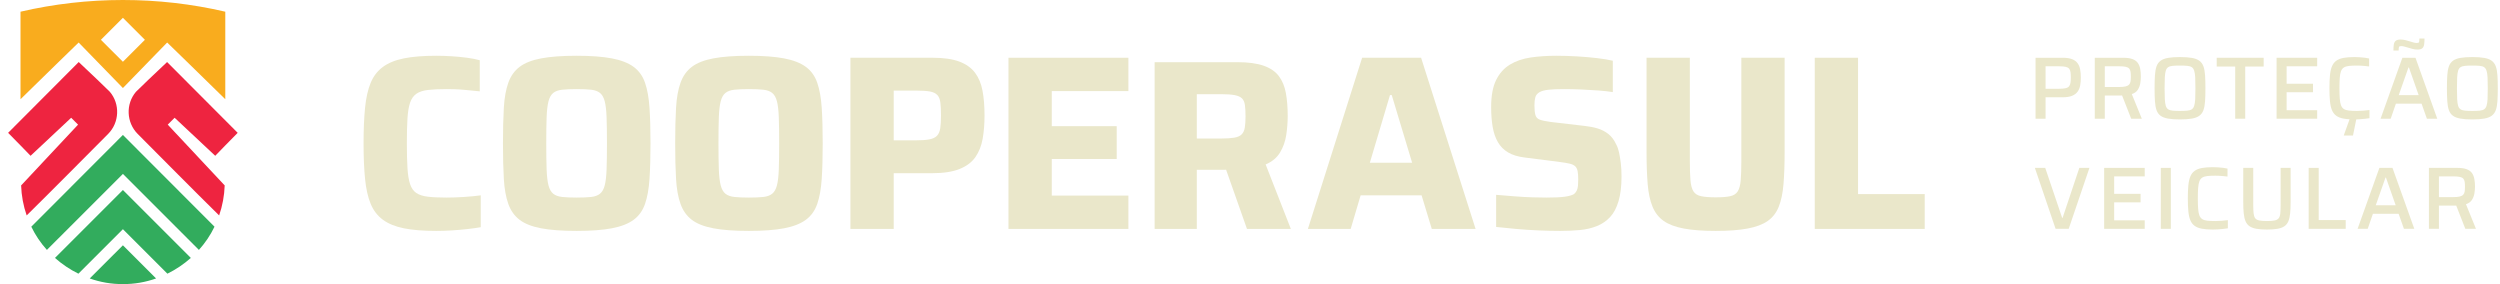 <svg xmlns="http://www.w3.org/2000/svg" width="308" height="35" viewBox="0 0 308 35" fill="none"><g clip-path="url(#clip0_10_853)"><path d="M252.014 8.166H253.672C254.014 8.166 254.283 8.187 254.48 8.231C254.677 8.275 254.82 8.349 254.911 8.455C255.002 8.56 255.06 8.702 255.086 8.88C255.111 9.059 255.124 9.283 255.124 9.552C255.124 9.821 255.109 10.043 255.08 10.217C255.051 10.392 254.991 10.534 254.9 10.643C254.809 10.752 254.662 10.828 254.458 10.872C254.255 10.916 253.982 10.938 253.64 10.938H252.014V8.166ZM252.014 11.985H254.109C254.596 11.985 254.989 11.924 255.288 11.8C255.586 11.676 255.813 11.503 255.97 11.281C256.126 11.059 256.23 10.801 256.281 10.507C256.332 10.212 256.357 9.894 256.357 9.552C256.357 9.188 256.33 8.857 256.275 8.558C256.221 8.26 256.115 8.004 255.959 7.789C255.802 7.575 255.579 7.409 255.288 7.292C254.996 7.176 254.615 7.117 254.142 7.117H250.78V14.626H252.014V11.985Z" fill="#EAE7CA"></path><path d="M259.31 8.166H261.1C261.435 8.166 261.698 8.187 261.89 8.231C262.085 8.275 262.223 8.346 262.312 8.444C262.4 8.542 262.455 8.673 262.481 8.837C262.507 9 262.52 9.202 262.52 9.443C262.52 9.675 262.507 9.872 262.481 10.032C262.455 10.192 262.395 10.323 262.301 10.425C262.205 10.527 262.059 10.601 261.864 10.648C261.667 10.696 261.399 10.719 261.056 10.719H259.31V8.166ZM259.31 11.767H261.253C261.323 11.767 261.386 11.766 261.44 11.764L262.564 14.626H263.872L262.639 11.592C262.975 11.483 263.219 11.307 263.375 11.063C263.531 10.819 263.635 10.55 263.682 10.255C263.729 9.961 263.752 9.69 263.752 9.443C263.752 9.1 263.726 8.786 263.677 8.498C263.625 8.211 263.526 7.964 263.38 7.756C263.235 7.549 263.016 7.391 262.728 7.282C262.436 7.172 262.054 7.117 261.581 7.117H258.077V14.626H259.31V11.767Z" fill="#EAE7CA"></path><path d="M269.467 13.633C269.23 13.655 268.929 13.666 268.565 13.666C268.209 13.666 267.915 13.655 267.681 13.633C267.449 13.611 267.262 13.557 267.124 13.469C266.986 13.382 266.888 13.239 266.825 13.039C266.763 12.838 266.724 12.566 266.706 12.22C266.687 11.874 266.677 11.425 266.677 10.872C266.677 10.319 266.687 9.87 266.706 9.524C266.724 9.179 266.763 8.906 266.825 8.706C266.888 8.506 266.986 8.362 267.124 8.275C267.262 8.187 267.449 8.133 267.681 8.111C267.915 8.089 268.209 8.078 268.565 8.078C268.929 8.078 269.23 8.089 269.467 8.111C269.704 8.133 269.888 8.187 270.023 8.275C270.159 8.362 270.257 8.506 270.322 8.706C270.387 8.906 270.429 9.179 270.45 9.524C270.465 9.87 270.476 10.319 270.476 10.872C270.476 11.425 270.465 11.874 270.45 12.22C270.429 12.566 270.387 12.838 270.322 13.039C270.257 13.239 270.159 13.382 270.023 13.469C269.888 13.557 269.704 13.611 269.467 13.633ZM270.967 14.255C271.193 14.088 271.357 13.859 271.464 13.568C271.568 13.277 271.635 12.911 271.664 12.471C271.695 12.031 271.708 11.498 271.708 10.872C271.708 10.246 271.695 9.713 271.664 9.273C271.635 8.833 271.568 8.468 271.464 8.177C271.357 7.886 271.193 7.656 270.967 7.489C270.741 7.321 270.434 7.204 270.044 7.134C269.654 7.065 269.163 7.03 268.565 7.03C267.969 7.03 267.478 7.065 267.093 7.134C266.706 7.204 266.401 7.321 266.175 7.489C265.949 7.656 265.785 7.886 265.684 8.177C265.582 8.468 265.517 8.833 265.489 9.273C265.46 9.713 265.445 10.246 265.445 10.872C265.445 11.498 265.46 12.031 265.489 12.471C265.517 12.911 265.582 13.277 265.684 13.568C265.785 13.859 265.949 14.088 266.175 14.255C266.401 14.422 266.706 14.541 267.093 14.61C267.478 14.679 267.969 14.714 268.565 14.714C269.163 14.714 269.654 14.679 270.044 14.61C270.434 14.541 270.741 14.422 270.967 14.255Z" fill="#EAE7CA"></path><path d="M276.612 14.626V8.198H278.882V7.117H273.097V8.198H275.377V14.626H276.612Z" fill="#EAE7CA"></path><path d="M285.476 13.579H281.711V11.363H284.961V10.316H281.711V8.166H285.476V7.117H280.476V14.626H285.476V13.579Z" fill="#EAE7CA"></path><path d="M290.702 14.692C290.926 14.677 291.141 14.659 291.357 14.637C291.57 14.615 291.76 14.59 291.919 14.561V13.557C291.708 13.586 291.459 13.611 291.173 13.633C290.884 13.655 290.621 13.666 290.38 13.666C289.979 13.666 289.649 13.652 289.386 13.622C289.126 13.593 288.916 13.528 288.76 13.426C288.604 13.324 288.487 13.173 288.411 12.973C288.333 12.773 288.284 12.5 288.258 12.155C288.232 11.809 288.219 11.382 288.219 10.872C288.219 10.355 288.232 9.926 288.258 9.584C288.284 9.242 288.333 8.971 288.411 8.771C288.487 8.571 288.604 8.42 288.76 8.319C288.916 8.216 289.126 8.151 289.386 8.122C289.649 8.093 289.979 8.078 290.38 8.078C290.504 8.078 290.65 8.082 290.816 8.089C290.983 8.097 291.157 8.109 291.336 8.127C291.513 8.146 291.693 8.166 291.875 8.187V7.205C291.729 7.169 291.555 7.138 291.352 7.112C291.149 7.087 290.936 7.067 290.712 7.052C290.491 7.038 290.276 7.03 290.065 7.03C289.527 7.03 289.074 7.065 288.71 7.134C288.346 7.204 288.05 7.321 287.821 7.489C287.592 7.656 287.418 7.884 287.299 8.171C287.176 8.459 287.096 8.824 287.052 9.268C287.007 9.712 286.987 10.246 286.987 10.872C286.987 11.498 287.007 12.033 287.052 12.476C287.096 12.92 287.176 13.286 287.299 13.573C287.418 13.861 287.592 14.088 287.821 14.255C288.05 14.422 288.346 14.541 288.71 14.61C288.929 14.652 289.184 14.679 289.467 14.695L288.765 16.645V16.7H289.888L290.291 14.71C290.424 14.706 290.562 14.701 290.702 14.692Z" fill="#EAE7CA"></path><path d="M295.556 5.792C295.585 5.715 295.676 5.677 295.829 5.677C295.946 5.677 296.074 5.697 296.217 5.737C296.36 5.777 296.506 5.819 296.659 5.863C296.849 5.921 297.036 5.975 297.226 6.026C297.416 6.077 297.618 6.103 297.837 6.103C298.107 6.103 298.302 6.052 298.422 5.95C298.541 5.848 298.617 5.697 298.651 5.497C298.684 5.297 298.7 5.048 298.7 4.75H298.066C298.066 4.961 298.055 5.104 298.029 5.18C298.003 5.257 297.91 5.295 297.751 5.295C297.618 5.295 297.486 5.275 297.353 5.235C297.218 5.195 297.078 5.153 296.932 5.11C296.742 5.052 296.547 4.997 296.347 4.946C296.147 4.895 295.946 4.87 295.741 4.87C295.481 4.87 295.286 4.92 295.159 5.022C295.031 5.124 294.951 5.275 294.919 5.475C294.886 5.676 294.87 5.925 294.87 6.223H295.512C295.512 6.012 295.528 5.868 295.556 5.792Z" fill="#EAE7CA"></path><path d="M295.525 11.723L296.724 8.308H296.778L297.98 11.723H295.525ZM297.587 7.117H295.972L293.287 14.626H294.532L295.174 12.771H298.339L298.994 14.626H300.27L297.587 7.117Z" fill="#EAE7CA"></path><path d="M306.467 12.22C306.448 12.566 306.407 12.838 306.339 13.039C306.274 13.239 306.175 13.382 306.04 13.469C305.905 13.557 305.72 13.611 305.484 13.633C305.247 13.655 304.948 13.666 304.584 13.666C304.228 13.666 303.931 13.655 303.7 13.633C303.466 13.611 303.281 13.557 303.144 13.469C303.003 13.382 302.904 13.239 302.842 13.039C302.78 12.838 302.741 12.566 302.722 12.22C302.704 11.874 302.696 11.425 302.696 10.872C302.696 10.319 302.704 9.87 302.722 9.524C302.741 9.179 302.78 8.906 302.842 8.706C302.904 8.506 303.003 8.362 303.144 8.275C303.281 8.187 303.466 8.133 303.7 8.111C303.931 8.089 304.228 8.078 304.584 8.078C304.948 8.078 305.247 8.089 305.484 8.111C305.72 8.133 305.905 8.187 306.04 8.275C306.175 8.362 306.274 8.506 306.339 8.706C306.407 8.906 306.448 9.179 306.467 9.524C306.485 9.87 306.493 10.319 306.493 10.872C306.493 11.425 306.485 11.874 306.467 12.22ZM307.683 9.273C307.655 8.833 307.587 8.468 307.481 8.177C307.374 7.886 307.21 7.656 306.984 7.489C306.758 7.321 306.451 7.204 306.061 7.134C305.673 7.065 305.179 7.03 304.584 7.03C303.986 7.03 303.495 7.065 303.11 7.134C302.725 7.204 302.418 7.321 302.195 7.489C301.968 7.656 301.805 7.886 301.703 8.177C301.599 8.468 301.534 8.833 301.506 9.273C301.477 9.713 301.461 10.246 301.461 10.872C301.461 11.498 301.477 12.031 301.506 12.471C301.534 12.911 301.599 13.277 301.703 13.568C301.805 13.859 301.968 14.088 302.195 14.255C302.418 14.422 302.725 14.541 303.11 14.61C303.495 14.679 303.986 14.714 304.584 14.714C305.179 14.714 305.673 14.679 306.061 14.61C306.451 14.541 306.758 14.422 306.984 14.255C307.21 14.088 307.374 13.859 307.481 13.568C307.587 13.277 307.655 12.911 307.683 12.471C307.712 12.031 307.728 11.498 307.728 10.872C307.728 10.246 307.712 9.713 307.683 9.273Z" fill="#EAE7CA"></path><path d="M254.111 26.839H254.057L251.972 20.683H250.696L253.249 28.192H254.864L257.418 20.683H256.174L254.111 26.839Z" fill="#EAE7CA"></path><path d="M259.232 28.192H264.23V27.144H260.465V24.929H263.718V23.881H260.465V21.731H264.23V20.683H259.232V28.192Z" fill="#EAE7CA"></path><path d="M266.212 28.192H267.447V20.683H266.212V28.192Z" fill="#EAE7CA"></path><path d="M272.933 27.232C272.533 27.232 272.202 27.217 271.94 27.188C271.68 27.159 271.469 27.094 271.313 26.992C271.157 26.89 271.04 26.739 270.965 26.539C270.887 26.339 270.837 26.066 270.811 25.72C270.785 25.375 270.772 24.947 270.772 24.438C270.772 23.921 270.785 23.492 270.811 23.15C270.837 22.808 270.887 22.537 270.965 22.337C271.04 22.137 271.157 21.986 271.313 21.884C271.469 21.782 271.68 21.717 271.94 21.688C272.202 21.659 272.533 21.644 272.933 21.644C273.058 21.644 273.203 21.648 273.37 21.655C273.536 21.663 273.71 21.675 273.89 21.693C274.067 21.712 274.246 21.731 274.428 21.753V20.771C274.282 20.735 274.108 20.704 273.905 20.678C273.7 20.653 273.489 20.633 273.266 20.618C273.045 20.604 272.829 20.596 272.618 20.596C272.078 20.596 271.628 20.631 271.264 20.7C270.9 20.769 270.603 20.887 270.374 21.055C270.146 21.222 269.971 21.45 269.852 21.737C269.73 22.024 269.649 22.39 269.605 22.834C269.561 23.277 269.54 23.812 269.54 24.438C269.54 25.064 269.561 25.599 269.605 26.042C269.649 26.486 269.73 26.852 269.852 27.139C269.971 27.426 270.146 27.654 270.374 27.821C270.603 27.988 270.9 28.107 271.264 28.176C271.628 28.245 272.078 28.279 272.618 28.279C272.821 28.279 273.034 28.272 273.255 28.258C273.476 28.243 273.695 28.225 273.911 28.203C274.124 28.181 274.314 28.156 274.472 28.127V27.123C274.262 27.152 274.012 27.177 273.726 27.199C273.437 27.221 273.175 27.232 272.933 27.232Z" fill="#EAE7CA"></path><path d="M280.972 25.256C280.972 25.678 280.959 26.02 280.933 26.282C280.91 26.544 280.842 26.744 280.738 26.883C280.632 27.021 280.465 27.114 280.242 27.161C280.016 27.208 279.698 27.232 279.293 27.232C278.892 27.232 278.575 27.208 278.341 27.161C278.11 27.114 277.943 27.021 277.839 26.883C277.738 26.744 277.673 26.544 277.644 26.282C277.616 26.02 277.6 25.678 277.6 25.256V20.683H276.368V24.875C276.368 25.428 276.386 25.901 276.427 26.293C276.467 26.686 276.544 27.012 276.656 27.27C276.768 27.528 276.932 27.73 277.148 27.876C277.361 28.021 277.644 28.125 277.993 28.187C278.341 28.248 278.775 28.279 279.293 28.279C279.808 28.279 280.242 28.248 280.59 28.187C280.939 28.125 281.222 28.021 281.435 27.876C281.651 27.73 281.812 27.528 281.922 27.27C282.031 27.012 282.106 26.686 282.145 26.293C282.187 25.901 282.205 25.428 282.205 24.875V20.683H280.972V25.256Z" fill="#EAE7CA"></path><path d="M285.663 20.683H284.428V28.192H288.991V27.112H285.663V20.683Z" fill="#EAE7CA"></path><path d="M292.694 25.289L293.895 21.873H293.947L295.148 25.289H292.694ZM293.141 20.683L290.455 28.192H291.701L292.343 26.337H295.51L296.165 28.192H297.442L294.756 20.683H293.141Z" fill="#EAE7CA"></path><path d="M303.648 23.597C303.622 23.758 303.562 23.889 303.466 23.991C303.372 24.093 303.227 24.167 303.029 24.214C302.834 24.261 302.564 24.285 302.223 24.285H300.476V21.731H302.267C302.6 21.731 302.865 21.753 303.058 21.797C303.25 21.84 303.391 21.911 303.479 22.01C303.565 22.108 303.622 22.239 303.648 22.403C303.671 22.566 303.684 22.768 303.684 23.008C303.684 23.241 303.671 23.437 303.648 23.597ZM304.542 24.629C304.698 24.385 304.8 24.116 304.847 23.821C304.896 23.526 304.919 23.256 304.919 23.008C304.919 22.666 304.893 22.352 304.841 22.064C304.792 21.777 304.693 21.529 304.548 21.322C304.402 21.115 304.184 20.956 303.892 20.847C303.601 20.738 303.219 20.683 302.746 20.683H299.243V28.192H300.476V25.333H302.418C302.491 25.333 302.551 25.331 302.608 25.329L303.729 28.192H305.039L303.807 25.158C304.139 25.049 304.386 24.873 304.542 24.629Z" fill="#EAE7CA"></path><path d="M55.029 24.341C54.089 24.341 53.317 24.306 52.715 24.234C52.112 24.163 51.636 24.009 51.289 23.774C50.942 23.54 50.687 23.177 50.523 22.686C50.36 22.196 50.252 21.542 50.201 20.724C50.15 19.907 50.125 18.886 50.125 17.659C50.125 16.413 50.15 15.386 50.201 14.579C50.252 13.772 50.36 13.128 50.523 12.648C50.687 12.168 50.942 11.805 51.289 11.559C51.636 11.314 52.112 11.156 52.715 11.084C53.317 11.013 54.089 10.977 55.029 10.977C55.294 10.977 55.621 10.982 56.01 10.993C56.398 11.003 56.853 11.034 57.374 11.084C57.895 11.136 58.472 11.192 59.106 11.253V7.422C58.677 7.299 58.155 7.197 57.543 7.115C56.93 7.033 56.296 6.972 55.642 6.931C54.988 6.89 54.354 6.87 53.742 6.87C52.148 6.87 50.819 6.977 49.757 7.192C48.694 7.406 47.831 7.759 47.167 8.249C46.503 8.74 46.002 9.394 45.665 10.211C45.328 11.029 45.098 12.05 44.975 13.276C44.853 14.502 44.791 15.963 44.791 17.659C44.791 19.355 44.853 20.816 44.975 22.042C45.098 23.269 45.328 24.291 45.665 25.108C46.002 25.925 46.503 26.579 47.167 27.069C47.831 27.559 48.694 27.912 49.757 28.127C50.819 28.342 52.148 28.448 53.742 28.448C54.354 28.448 54.993 28.428 55.657 28.387C56.321 28.346 56.97 28.29 57.604 28.219C58.237 28.147 58.779 28.071 59.228 27.989V24.065C58.656 24.147 57.972 24.214 57.175 24.265C56.378 24.316 55.662 24.341 55.029 24.341Z" fill="#EAE7CA"></path><path d="M74.731 20.878C74.701 21.716 74.624 22.369 74.502 22.84C74.379 23.31 74.184 23.652 73.919 23.866C73.653 24.081 73.291 24.214 72.831 24.265C72.371 24.316 71.774 24.341 71.038 24.341C70.323 24.341 69.73 24.316 69.26 24.265C68.79 24.214 68.422 24.081 68.157 23.866C67.891 23.652 67.697 23.31 67.574 22.84C67.452 22.369 67.375 21.716 67.344 20.878C67.314 20.04 67.299 18.967 67.299 17.659C67.299 16.352 67.314 15.279 67.344 14.441C67.375 13.603 67.452 12.949 67.574 12.479C67.697 12.009 67.891 11.667 68.157 11.452C68.422 11.238 68.79 11.105 69.26 11.054C69.73 11.003 70.323 10.977 71.038 10.977C71.774 10.977 72.371 11.003 72.831 11.054C73.291 11.105 73.653 11.238 73.919 11.452C74.184 11.667 74.379 12.009 74.502 12.479C74.624 12.949 74.701 13.603 74.731 14.441C74.762 15.279 74.778 16.352 74.778 17.659C74.778 18.967 74.762 20.04 74.731 20.878ZM79.467 10.195C79.181 9.368 78.711 8.714 78.057 8.234C77.403 7.754 76.509 7.406 75.375 7.192C74.241 6.977 72.795 6.87 71.038 6.87C69.26 6.87 67.804 6.977 66.67 7.192C65.536 7.406 64.652 7.754 64.019 8.234C63.385 8.714 62.92 9.368 62.624 10.195C62.328 11.023 62.144 12.05 62.072 13.276C62.001 14.502 61.965 15.963 61.965 17.659C61.965 19.355 62.001 20.816 62.072 22.042C62.144 23.269 62.328 24.295 62.624 25.123C62.92 25.951 63.385 26.604 64.019 27.084C64.652 27.565 65.536 27.912 66.67 28.127C67.804 28.342 69.26 28.448 71.038 28.448C72.795 28.448 74.241 28.342 75.375 28.127C76.509 27.912 77.403 27.565 78.057 27.084C78.711 26.604 79.181 25.951 79.467 25.123C79.753 24.295 79.937 23.269 80.019 22.042C80.1 20.816 80.142 19.355 80.142 17.659C80.142 15.963 80.1 14.502 80.019 13.276C79.937 12.05 79.753 11.023 79.467 10.195Z" fill="#EAE7CA"></path><path d="M95.948 20.878C95.918 21.716 95.841 22.369 95.718 22.84C95.596 23.31 95.401 23.652 95.136 23.866C94.87 24.081 94.508 24.214 94.048 24.265C93.588 24.316 92.991 24.341 92.255 24.341C91.539 24.341 90.947 24.316 90.477 24.265C90.007 24.214 89.639 24.081 89.373 23.866C89.108 23.652 88.914 23.31 88.791 22.84C88.668 22.369 88.592 21.716 88.561 20.878C88.531 20.04 88.515 18.967 88.515 17.659C88.515 16.352 88.531 15.279 88.561 14.441C88.592 13.603 88.668 12.949 88.791 12.479C88.914 12.009 89.108 11.667 89.373 11.452C89.639 11.238 90.007 11.105 90.477 11.054C90.947 11.003 91.539 10.977 92.255 10.977C92.991 10.977 93.588 11.003 94.048 11.054C94.508 11.105 94.87 11.238 95.136 11.452C95.401 11.667 95.596 12.009 95.718 12.479C95.841 12.949 95.918 13.603 95.948 14.441C95.979 15.279 95.994 16.352 95.994 17.659C95.994 18.967 95.979 20.04 95.948 20.878ZM100.684 10.195C100.398 9.368 99.928 8.714 99.274 8.234C98.62 7.754 97.726 7.406 96.592 7.192C95.458 6.977 94.012 6.87 92.255 6.87C90.477 6.87 89.021 6.977 87.887 7.192C86.753 7.406 85.868 7.754 85.236 8.234C84.602 8.714 84.137 9.368 83.841 10.195C83.544 11.023 83.36 12.05 83.289 13.276C83.217 14.502 83.182 15.963 83.182 17.659C83.182 19.355 83.217 20.816 83.289 22.042C83.36 23.269 83.544 24.295 83.841 25.123C84.137 25.951 84.602 26.604 85.236 27.084C85.868 27.565 86.753 27.912 87.887 28.127C89.021 28.342 90.477 28.448 92.255 28.448C94.012 28.448 95.458 28.342 96.592 28.127C97.726 27.912 98.62 27.565 99.274 27.084C99.928 26.604 100.398 25.951 100.684 25.123C100.97 24.295 101.154 23.269 101.236 22.042C101.317 20.816 101.358 19.355 101.358 17.659C101.358 15.963 101.317 14.502 101.236 13.276C101.154 12.05 100.97 11.023 100.684 10.195Z" fill="#EAE7CA"></path><path d="M115.838 15.805C115.776 16.203 115.643 16.51 115.439 16.725C115.235 16.939 114.923 17.088 114.504 17.169C114.086 17.251 113.508 17.291 112.773 17.291H110.106V11.161H112.865C113.58 11.161 114.141 11.197 114.551 11.268C114.959 11.34 115.266 11.483 115.47 11.698C115.674 11.912 115.802 12.224 115.853 12.632C115.904 13.041 115.93 13.572 115.93 14.226C115.93 14.881 115.899 15.407 115.838 15.805ZM120.129 8.97C119.679 8.367 119.035 7.907 118.198 7.59C117.36 7.274 116.267 7.115 114.918 7.115H104.773V28.204H110.106V21.338H114.827C116.236 21.338 117.37 21.164 118.229 20.816C119.087 20.469 119.736 19.979 120.175 19.345C120.614 18.712 120.911 17.961 121.064 17.092C121.217 16.224 121.294 15.268 121.294 14.226C121.294 13.082 121.212 12.07 121.049 11.192C120.885 10.313 120.579 9.573 120.129 8.97Z" fill="#EAE7CA"></path><path d="M124.245 28.204H139.019V24.096H129.579V19.59H137.579V15.544H129.579V11.223H139.019V7.115H124.245V28.204Z" fill="#EAE7CA"></path><path d="M153.359 15.722C153.3 16.08 153.17 16.359 152.971 16.558C152.772 16.757 152.468 16.892 152.06 16.961C151.652 17.031 151.11 17.066 150.433 17.066H147.447V11.602H150.433C151.15 11.602 151.712 11.641 152.12 11.721C152.528 11.801 152.827 11.935 153.016 12.124C153.205 12.313 153.324 12.587 153.374 12.945C153.424 13.303 153.449 13.771 153.449 14.348C153.449 14.906 153.419 15.364 153.359 15.722ZM157.704 18.783C158.092 18.136 158.346 17.419 158.465 16.633C158.585 15.847 158.645 15.065 158.645 14.289C158.645 13.234 158.57 12.293 158.42 11.467C158.271 10.641 157.983 9.944 157.555 9.377C157.127 8.809 156.499 8.382 155.674 8.093C154.847 7.805 153.767 7.66 152.434 7.66H142.251V28.204H147.447V20.918H150.791C150.886 20.918 150.973 20.916 151.057 20.914L153.628 28.204H159.033L155.927 20.261C156.723 19.922 157.316 19.43 157.704 18.783Z" fill="#EAE7CA"></path><path d="M168.764 20.05L171.247 11.713H171.462L173.975 20.05H168.764ZM167.814 7.115L161.132 28.204H166.404L167.63 24.066H175.14L176.397 28.204H181.792L175.079 7.115H167.814Z" fill="#EAE7CA"></path><path d="M199.465 18.778C199.383 18.4 199.27 18.078 199.127 17.813C198.862 17.241 198.53 16.801 198.132 16.494C197.733 16.188 197.293 15.963 196.814 15.82C196.333 15.677 195.807 15.575 195.235 15.514L191.035 15.023C190.443 14.942 190.003 14.85 189.717 14.748C189.431 14.645 189.247 14.456 189.166 14.18C189.084 13.904 189.043 13.511 189.043 13C189.043 12.592 189.079 12.254 189.151 11.989C189.222 11.723 189.401 11.509 189.687 11.345C189.952 11.202 190.32 11.105 190.79 11.054C191.26 11.003 191.894 10.977 192.691 10.977C193.345 10.977 194.039 10.993 194.775 11.023C195.511 11.054 196.221 11.095 196.905 11.146C197.59 11.197 198.187 11.263 198.698 11.345V7.483C198.187 7.36 197.544 7.253 196.767 7.161C195.991 7.069 195.163 6.998 194.284 6.946C193.406 6.896 192.557 6.87 191.741 6.87C190.596 6.87 189.538 6.942 188.568 7.084C187.597 7.227 186.749 7.519 186.024 7.958C185.299 8.398 184.731 9.031 184.323 9.859C183.914 10.686 183.71 11.794 183.71 13.184C183.71 14.083 183.771 14.896 183.894 15.621C184.016 16.346 184.231 16.975 184.537 17.506C184.844 18.038 185.263 18.461 185.794 18.778C186.325 19.095 187.01 19.304 187.848 19.406L192.17 19.958C192.66 20.02 193.059 20.086 193.365 20.157C193.671 20.229 193.901 20.337 194.055 20.479C194.208 20.622 194.31 20.821 194.361 21.077C194.412 21.332 194.438 21.675 194.438 22.104C194.438 22.39 194.427 22.645 194.407 22.87C194.387 23.095 194.341 23.289 194.269 23.452C194.197 23.616 194.08 23.769 193.917 23.912C193.671 24.055 193.293 24.163 192.783 24.234C192.272 24.306 191.526 24.341 190.545 24.341C190.075 24.341 189.492 24.331 188.798 24.311C188.103 24.291 187.373 24.249 186.606 24.188C185.84 24.127 185.079 24.065 184.323 24.004V27.958C185.038 28.04 185.85 28.122 186.76 28.203C187.669 28.285 188.599 28.346 189.549 28.387C190.499 28.428 191.383 28.448 192.2 28.448C193.059 28.448 193.871 28.413 194.637 28.342C195.403 28.269 196.103 28.107 196.737 27.851C197.37 27.596 197.912 27.228 198.361 26.747C198.811 26.268 199.158 25.613 199.403 24.786C199.649 23.958 199.771 22.942 199.771 21.736C199.771 21.123 199.741 20.571 199.679 20.081C199.618 19.59 199.546 19.156 199.465 18.778Z" fill="#EAE7CA"></path><path d="M214.533 19.835C214.533 20.816 214.507 21.608 214.456 22.211C214.405 22.814 214.283 23.269 214.089 23.575C213.894 23.881 213.583 24.081 213.154 24.173C212.725 24.265 212.132 24.311 211.376 24.311C210.62 24.311 210.022 24.265 209.583 24.173C209.143 24.081 208.826 23.881 208.633 23.575C208.438 23.269 208.315 22.814 208.265 22.211C208.214 21.608 208.188 20.816 208.188 19.835V7.115H202.855V18.701C202.855 20.234 202.901 21.557 202.993 22.671C203.085 23.785 203.284 24.714 203.59 25.46C203.897 26.206 204.357 26.794 204.97 27.223C205.583 27.652 206.41 27.963 207.453 28.157C208.495 28.352 209.802 28.448 211.376 28.448C212.949 28.448 214.257 28.352 215.299 28.157C216.341 27.963 217.169 27.652 217.782 27.223C218.395 26.794 218.85 26.206 219.146 25.46C219.442 24.714 219.637 23.785 219.728 22.671C219.821 21.557 219.866 20.234 219.866 18.701V7.115H214.533V19.835Z" fill="#EAE7CA"></path><path d="M228.911 23.912V7.115H223.578V28.204H237.126V23.912H228.911Z" fill="#EAE7CA"></path><path d="M15.142 2.193L17.851 4.902L15.142 7.61L12.432 4.902L15.142 2.193ZM9.689 5.238C10.644 6.223 15.137 10.84 15.142 10.845C15.146 10.84 19.639 6.223 20.595 5.238C20.595 5.238 25.546 10.046 27.756 12.225L27.756 1.442C23.622 0.481 19.382 -9.53674e-06 15.142 -9.53674e-06C10.901 -9.53674e-06 6.661 0.481 2.527 1.442L2.527 12.225C4.738 10.046 9.689 5.238 9.689 5.238Z" fill="#F9AC1E"></path><path d="M11.054 34.307C12.36 34.767 13.742 35.011 15.141 34.999C15.142 34.999 15.142 34.999 15.142 34.999C16.541 35.011 17.923 34.767 19.229 34.307L15.142 30.221L11.054 34.307Z" fill="#32AC5D"></path><path d="M13.318 16.502C14.718 15.098 14.813 12.812 13.53 11.307C13.396 11.154 10.78 8.648 9.697 7.643L1 16.365C1.737 17.1 3.568 18.987 3.767 19.194L8.769 14.508L9.617 15.356L2.602 22.844C2.644 24.103 2.874 25.353 3.286 26.541C6.476 23.401 10.321 19.51 13.318 16.502Z" fill="#EE2440"></path><path d="M6.773 31.776C7.642 32.55 8.616 33.204 9.659 33.718L15.142 28.236L20.624 33.718C21.667 33.204 22.642 32.55 23.51 31.776L15.141 23.409L6.773 31.776Z" fill="#32AC5D"></path><path d="M3.856 27.929C4.358 28.972 5.008 29.933 5.778 30.788L15.142 21.425L24.505 30.788C25.275 29.933 25.926 28.972 26.427 27.929C25.046 26.539 15.142 16.627 15.142 16.626C15.141 16.627 5.237 26.539 3.856 27.929Z" fill="#32AC5D"></path><path d="M16.753 11.307C15.47 12.812 15.565 15.098 16.965 16.502C19.962 19.51 23.807 23.401 26.997 26.541C27.409 25.353 27.639 24.103 27.682 22.844L20.666 15.356L21.514 14.508L26.516 19.194C26.715 18.987 28.546 17.1 29.283 16.365L20.586 7.643C19.503 8.648 16.887 11.154 16.753 11.307Z" fill="#EE2440"></path></g><defs><clipPath id="clip0_10_853"><rect width="307.728" height="35" fill="white"></rect></clipPath></defs></svg>